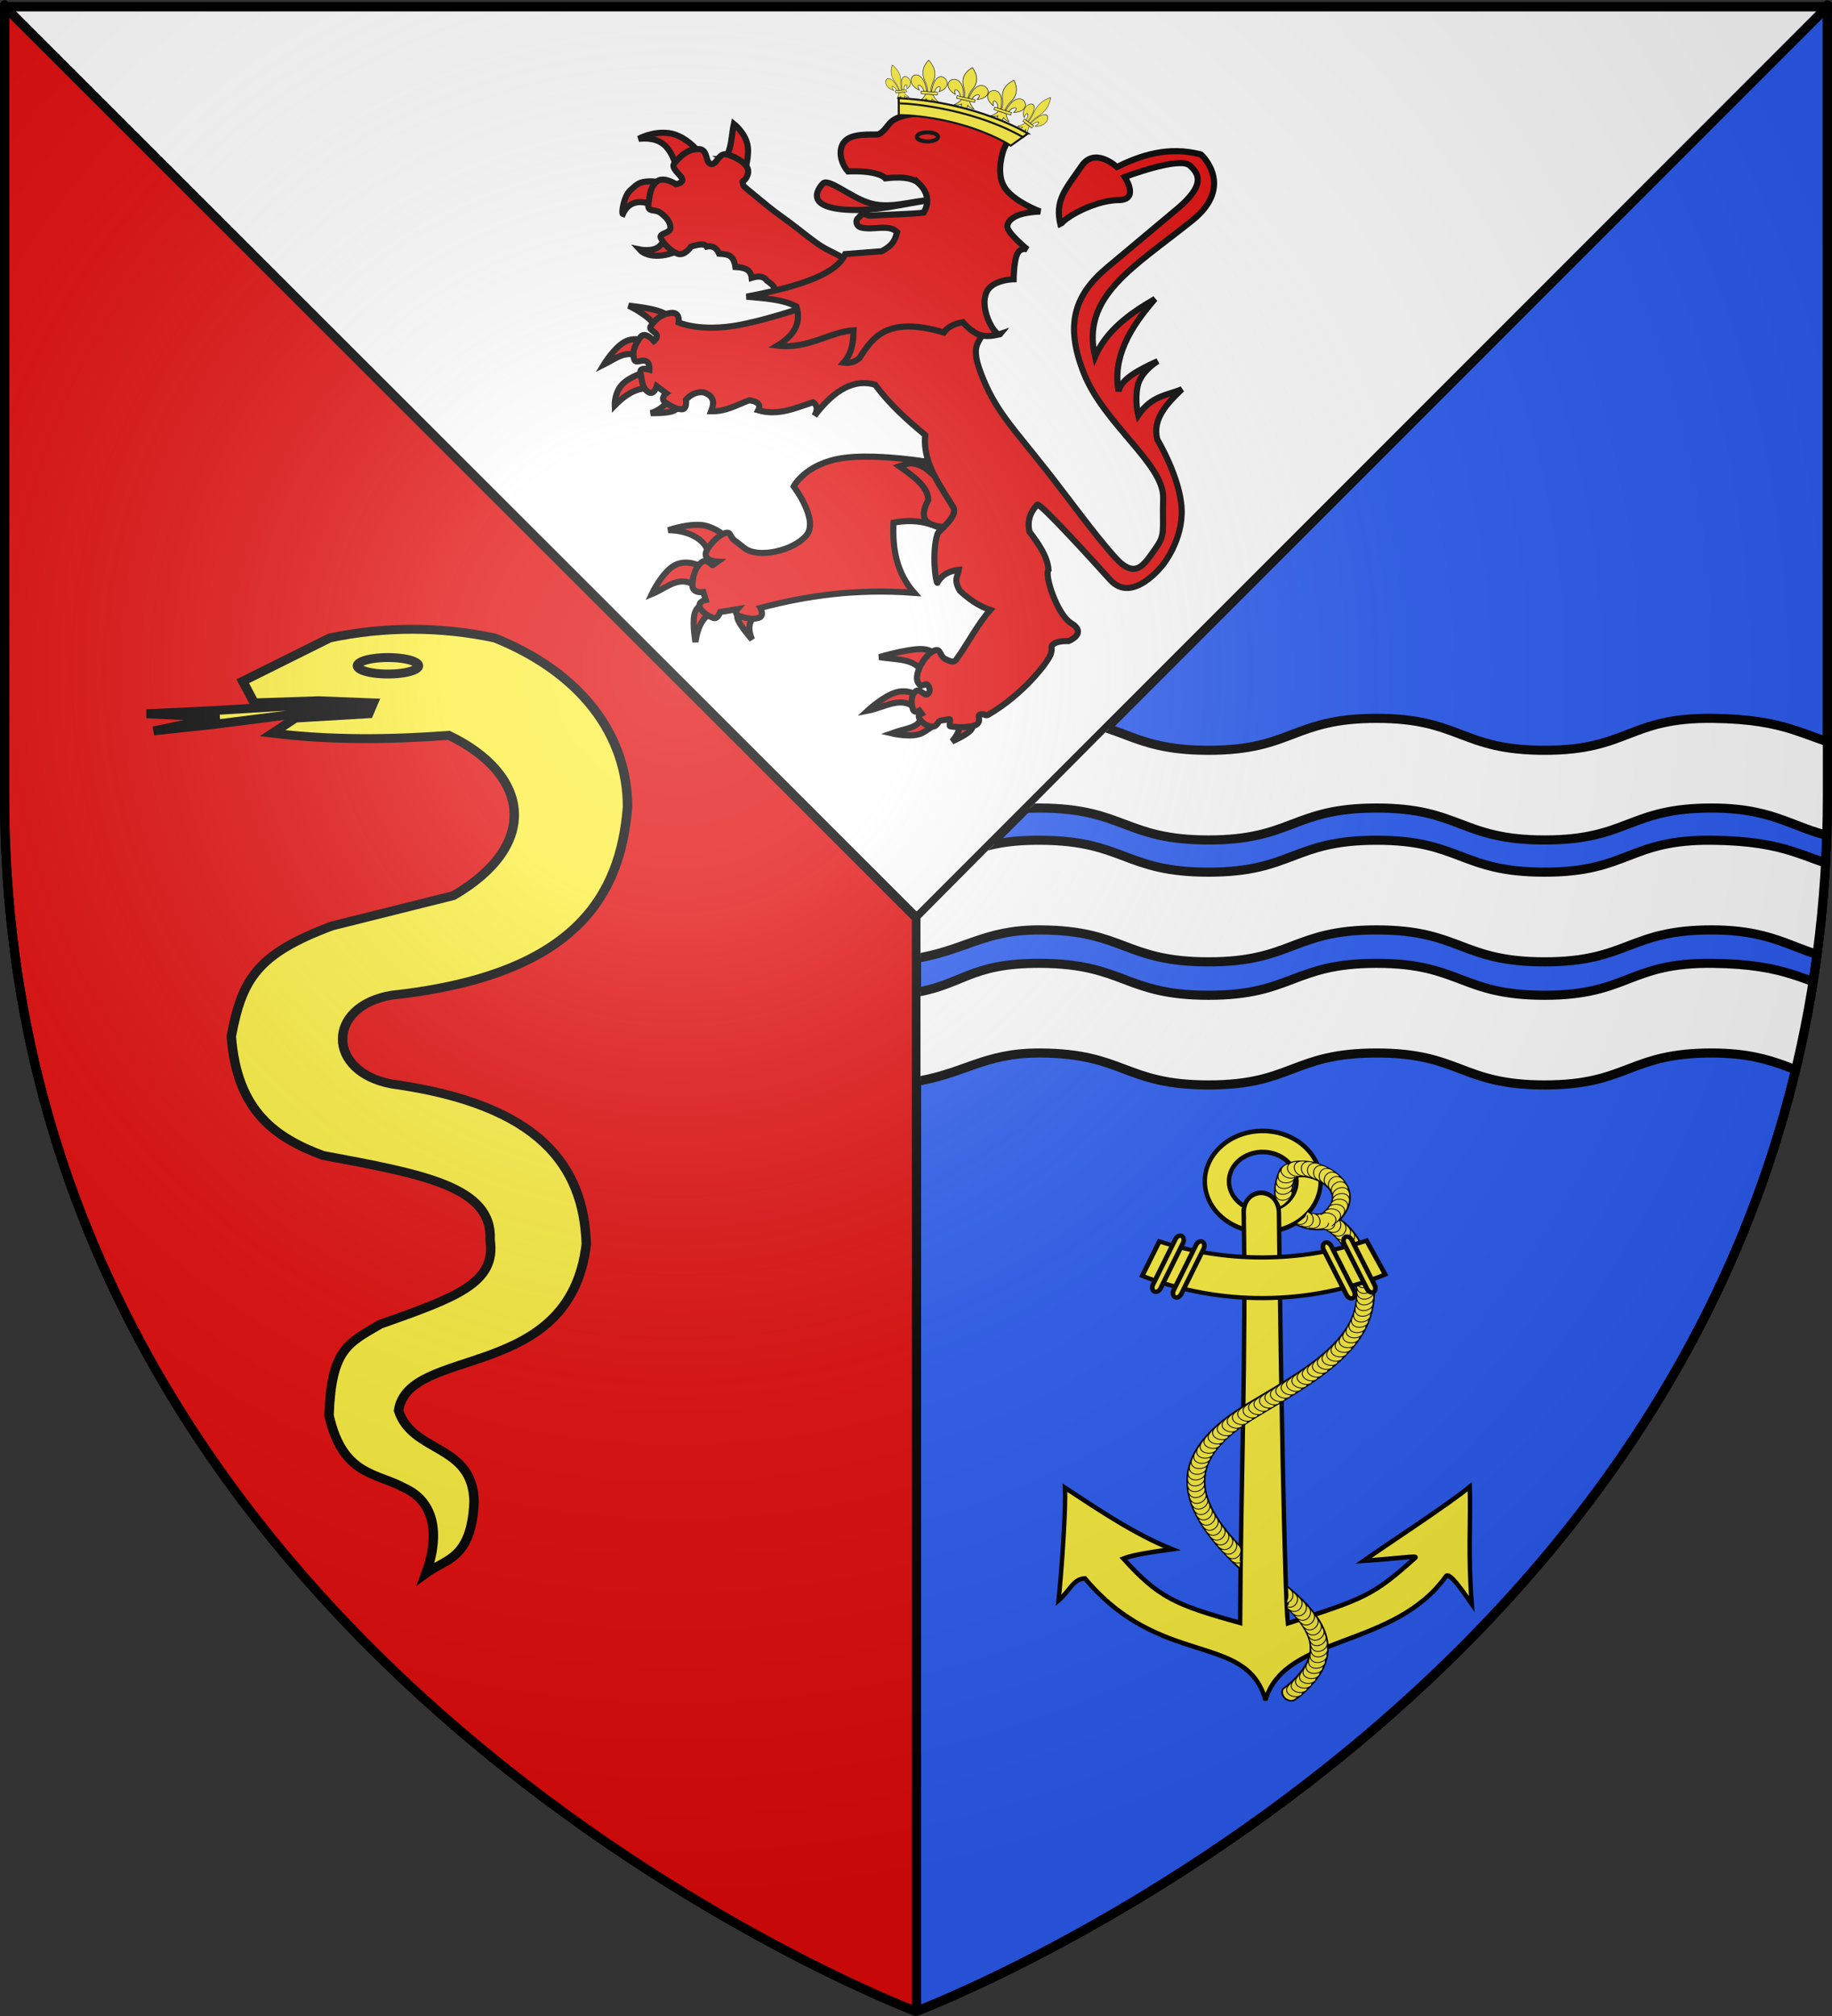 <?xml version="1.0" encoding="UTF-8" standalone="no"?>
<svg
   xmlns:dc="http://purl.org/dc/elements/1.1/"
   xmlns:cc="http://creativecommons.org/ns#"
   xmlns:rdf="http://www.w3.org/1999/02/22-rdf-syntax-ns#"
   xmlns:svg="http://www.w3.org/2000/svg"
   xmlns="http://www.w3.org/2000/svg"
   xmlns:xlink="http://www.w3.org/1999/xlink"
   xmlns:sodipodi="http://sodipodi.sourceforge.net/DTD/sodipodi-0.dtd"
   xmlns:inkscape="http://www.inkscape.org/namespaces/inkscape"
   height="660"
   width="600"
   version="1.0"
   id="svg2"
   sodipodi:version="0.32"
   inkscape:version="0.48.1 r9760"
   sodipodi:docname="Blason Saint-Hilaire-de-Lusignan.svg"
   inkscape:export-filename="/Users/olivier/Desktop/Blason Rouge/Blason_Vide_3D.png"
   inkscape:export-xdpi="144"
   inkscape:export-ydpi="144"
   inkscape:output_extension="org.inkscape.output.svg.inkscape"
   style="display:inline">
  <rect width="100%" height="100%" fill="#333333" stroke="none"/>
  <sodipodi:namedview
     inkscape:window-height="677"
     inkscape:window-width="1047"
     inkscape:pageshadow="2"
     inkscape:pageopacity="0.0"
     guidetolerance="10.0"
     gridtolerance="10.0"
     objecttolerance="10.0"
     borderopacity="1.0"
     bordercolor="#666666"
     pagecolor="#ffffff"
     id="base"
     showgrid="false"
     height="660px"
     inkscape:zoom="0.6961678"
     inkscape:cx="300.00001"
     inkscape:cy="329.66162"
     inkscape:window-x="42"
     inkscape:window-y="0"
     inkscape:current-layer="layer3"
     showguides="false"
     inkscape:guide-bbox="true"
     inkscape:window-maximized="0">
    <sodipodi:guide
       orientation="-0.707,0.707"
       position="600.694,659.995"
       id="guide2611" />
    <sodipodi:guide
       orientation="0.707,0.707"
       position="-0.893,660.516"
       id="guide2613" />
  </sodipodi:namedview>
  <desc
     id="desc4">Flag of Canton of Valais (Wallis)</desc>
  <defs
     id="defs6">
    <radialGradient
       inkscape:collect="always"
       xlink:href="#linearGradient2893"
       id="radialGradient3163"
       gradientUnits="userSpaceOnUse"
       gradientTransform="matrix(1.353, 0, 0, 1.349, -77.629, -85.747)"
       cx="221.445"
       cy="226.331"
       fx="221.445"
       fy="226.331"
       r="300" />
    <linearGradient
       id="linearGradient2893">
      <stop
         style="stop-color: white; stop-opacity: 0.314;"
         offset="0"
         id="stop2895" />
      <stop
         id="stop2897"
         offset="0.19"
         style="stop-color: white; stop-opacity: 0.251;" />
      <stop
         style="stop-color: rgb(107, 107, 107); stop-opacity: 0.125;"
         offset="0.6"
         id="stop2901" />
      <stop
         style="stop-color: black; stop-opacity: 0.125;"
         offset="1"
         id="stop2899" />
    </linearGradient>
    <clipPath
       clipPathUnits="userSpaceOnUse"
       id="clipPath35075">
      <path
         inkscape:connector-curvature="0"
         id="path35077"
         d="M 587.319,-455.779 7.918,132.936 l 0,706.249 C 11.282,837.894 587.319,616.006 587.319,54.375 c 2e-5,-563.275 0,-510.154 0,-510.154 z"
         style="fill:none;stroke:#000000;stroke-width:5.873;stroke-linecap:butt;stroke-linejoin:bevel;stroke-miterlimit:4;stroke-opacity:1;stroke-dasharray:none" />
    </clipPath>
    <clipPath
       clipPathUnits="userSpaceOnUse"
       id="clipPath35079">
      <path
         inkscape:connector-curvature="0"
         id="path35081"
         d="M 587.319,-376.256 7.918,212.459 l 0,706.249 C 11.282,917.417 587.319,695.529 587.319,133.898 c 2e-5,-563.275 0,-510.154 0,-510.154 z"
         style="fill:none;stroke:#000000;stroke-width:5.873;stroke-linecap:butt;stroke-linejoin:bevel;stroke-miterlimit:4;stroke-opacity:1;stroke-dasharray:none" />
    </clipPath>
    <clipPath
       clipPathUnits="userSpaceOnUse"
       id="clipPath35083">
      <path
         inkscape:connector-curvature="0"
         id="path35085"
         d="M 587.319,-297.523 7.918,291.193 l 0,706.249 C 11.282,996.15 587.319,774.263 587.319,212.632 c 2e-5,-563.275 0,-510.154 0,-510.154 z"
         style="fill:none;stroke:#000000;stroke-width:5.873;stroke-linecap:butt;stroke-linejoin:bevel;stroke-miterlimit:4;stroke-opacity:1;stroke-dasharray:none" />
    </clipPath>
  </defs>
  <g
     inkscape:groupmode="layer"
     id="layer3"
     inkscape:label="Fond écu"
     style="display:inline">
    <path
       style="fill:#2b5df2;fill-opacity:1;fill-rule:evenodd;stroke:#000000;stroke-width:3;stroke-linecap:butt;stroke-linejoin:bevel;stroke-miterlimit:4;stroke-opacity:1;stroke-dasharray:none"
       d="m 598.5,2.188 -298.344,298.344 0,357.906 C 301.889,657.783 598.5,545.337 598.5,260.719 c 10e-6,-285.452 0,-258.531 0,-258.531 z"
       id="path2855"
       inkscape:connector-curvature="0" />
    <path
       sodipodi:nodetypes="cccc"
       d="M 598.5,2.176 1.5,2.176 300.161,300.538 598.5,2.176 z"
       style="fill:#ffffff;fill-opacity:1;fill-rule:evenodd;stroke:#000000;stroke-width:3;stroke-linecap:butt;stroke-linejoin:bevel;stroke-miterlimit:4;stroke-opacity:1;stroke-dasharray:none"
       id="path2619"
       inkscape:connector-curvature="0" />
    <path
       style="fill:#e20909;fill-opacity:1;fill-rule:evenodd;stroke:#000000;stroke-width:3;stroke-linecap:butt;stroke-linejoin:bevel;stroke-miterlimit:4;stroke-opacity:1;stroke-dasharray:none"
       d="m 1.5,2.188 0,258.531 C 1.5,546.17 300,658.5 300,658.5 c 0,0 0.151,-0.061 0.156,-0.062 l 0,-357.906 L 1.5,2.188 z"
       id="path2626"
       inkscape:connector-curvature="0" />
    <g
       id="g23160"
       transform="translate(-447.797,309.094)">
      <g
         style="display:inline"
         inkscape:label="Fond écu"
         id="layer3-7" />
      <g
         style="display:inline"
         inkscape:label="Meubles"
         id="layer4-09">
        <g
           style="stroke:#000000;display:inline"
           transform="translate(211.383,-214.352)"
           inkscape:label="Calque 1"
           id="g2784">
          <g
             style="stroke:#000000"
             id="g6359" />
        </g>
      </g>
      <g
         style="display:inline"
         inkscape:label="Reflet final"
         id="layer2-7" />
      <g
         inkscape:label="Contour final"
         id="layer1-3" />
    </g>
    <g
       id="layer1-7"
       transform="matrix(1.382,0,0,1.306,43.565,200.202)"
       style="fill:#fcef3c;stroke:#000000;stroke-opacity:1;stroke-width:2.233;stroke-miterlimit:4;stroke-dasharray:none">
      <g
         id="g15368"
         transform="translate(-131.229,-176.874)"
         style="fill:#fcef3c;stroke:#000000;stroke-opacity:1;stroke-width:2.233;stroke-miterlimit:4;stroke-dasharray:none">
        <path
           id="path9140"
           style="fill:#fcef3c;fill-opacity:1;fill-rule:evenodd;stroke:#000000;stroke-width:2.233;stroke-linecap:butt;stroke-linejoin:miter;stroke-miterlimit:4;stroke-opacity:1;stroke-dasharray:none"
           d="m 181.969,199.688 -32.901,2.094 -14.627,0.71 17.238,0.905 -15.571,3.398 14.525,-1.653 19.629,-2.65 24.423,-1.628 -2.171,-5.427 -10.545,4.251 z"
           inkscape:connector-curvature="0" />
        <path
           id="path9138"
           style="fill:#fcef3c;fill-opacity:1;fill-rule:evenodd;stroke:#000000;stroke-width:2.233;stroke-linecap:butt;stroke-linejoin:miter;stroke-miterlimit:4;stroke-opacity:1;stroke-dasharray:none"
           d="m 200.655,417.961 c 4.681,-3.62 10.775,-3.47 11.398,-17.91 -0.257,-14.642 -14.578,-12.037 -17.902,-22.887 2.364,-16.46 40.604,-6.869 44.496,-41.699 -0.608,-19.542 -10.946,-35.029 -46.133,-40.163 -15.408,-3.031 -15.588,-19.466 0,-22.252 43.739,-4.98 54.284,-25.117 55.902,-47.219 -0.003,-18.068 -11.077,-33.66 -31.479,-42.334 -13.026,-2.895 -26.052,-2.895 -39.077,0 l -20.624,10.855 2.714,5.427 15.197,-0.543 13.026,0.543 -1.085,2.714 -17.368,1.085 -5.427,3.799 c 13.93,1.806 27.861,1.622 41.791,0.543 19.23,9.771 21.656,27.497 1.085,40.163 l -28.765,7.598 c -17.839,7.042 -21.362,13.443 -23.881,27.68 1.32,18.667 10.335,25.366 21.71,29.851 23.775,4.701 40.254,7.82 39.62,21.167 1.524,10.884 -8.091,14.434 -26.052,21.167 -7.72,4.804 -11.54,6.248 -12.124,22.795 3.176,15.18 11.311,14.435 17.643,18.103 8.901,4.152 7.821,14.519 5.335,21.517 z"
           inkscape:connector-curvature="0" />
        <path
           id="path10916"
           style="fill:#fcef3c;stroke:#000000;stroke-width:4.777;stroke-linejoin:miter;stroke-miterlimit:4;stroke-opacity:1;stroke-dasharray:none"
           transform="matrix(0.467,0,0,0.467,365.074,147.564)"
           d="m -355.897,91.891 a 15.474,4.421 0 1 1 -30.948,0 15.474,4.421 0 1 1 30.948,0 z"
           inkscape:connector-curvature="0" />
      </g>
    </g>
    <g
       id="g30146"
       transform="translate(-546.809,79.207)"
       style="fill:#e20909">
      <g
         style="display:inline;fill:#e20909"
         inkscape:label="Fond écu"
         id="layer3-8">
        <path
           d="m 770.534,1.885 c -4.623,3.118 -11.541,3.656 -14.278,0.581 0,0 4.648,0.973 6.749,-1.277 2.852,-3.055 2.956,-4.498 3.375,-3.832 l 4.154,4.529 z"
           style="fill:#e20909;fill-opacity:1;fill-rule:evenodd;stroke:#000000;stroke-width:2;stroke-linecap:butt;stroke-linejoin:miter;stroke-miterlimit:4;stroke-opacity:1;stroke-dasharray:none;display:inline"
           id="path1994"
           inkscape:connector-curvature="0" />
        <path
           d="m 761.708,-11.237 c -4.048,-2.829 -8.929,-2.505 -10.903,2.09 -0.523,-0.175 0.221,-5.756 2.466,-7.781 2.309,-2.082 2.92,-2.816 6.36,-2.903 3.44,-0.087 7.788,1.742 7.788,1.742 l -5.711,6.852 z"
           style="fill:#e20909;fill-opacity:1;fill-rule:evenodd;stroke:#000000;stroke-width:2;stroke-linecap:butt;stroke-linejoin:miter;stroke-miterlimit:4;stroke-opacity:1;stroke-dasharray:none;display:inline"
           id="path1996"
           inkscape:connector-curvature="0" />
        <path
           d="m 768.717,-24.012 c -2.123,-5.196 -3.588,-10.636 -12.72,-9.755 0,0 4.558,-2.574 9.865,-1.858 6.557,0.884 11.38,8.009 11.033,8.129 l -8.177,3.484 z"
           style="fill:#e20909;fill-opacity:1;fill-rule:evenodd;stroke:#000000;stroke-width:2;stroke-linecap:butt;stroke-linejoin:miter;stroke-miterlimit:4;stroke-opacity:1;stroke-dasharray:none;display:inline"
           id="path1998"
           inkscape:connector-curvature="0" />
        <path
           d="m 783.774,-27.147 c 2.766,-2.364 2.471,-7.466 3.375,-11.497 0,0 3.537,2.758 4.413,6.619 0.876,3.861 -0.909,8.826 -0.909,8.826 l -6.879,-3.948 z"
           style="fill:#e20909;fill-opacity:1;fill-rule:evenodd;stroke:#000000;stroke-width:2;stroke-linecap:butt;stroke-linejoin:miter;stroke-miterlimit:4;stroke-opacity:1;stroke-dasharray:none;display:inline"
           id="path2000"
           inkscape:connector-curvature="0" />
        <path
           d="m 804.411,18.724 -4.543,-2.003 c 1.647,-1.57 -0.233,-2.824 -1.947,-4.094 -1.017,-1.508 -2.88,-1.523 -4.932,-0.871 -0.296,-2.881 -2.632,-3.415 -5.322,-3.542 -0.599,-4.394 -3.053,-4.142 -5.322,-4.355 -0.914,-2.244 -2.569,-2.668 -4.089,-2.323 -0.5,-0.811 -1.867,-1.041 -5.127,0 0,0 -2.077,3.194 -4.413,2.323 -2.336,-0.871 -4.608,-3.368 -5.451,-5.11 -0.844,-1.742 3.18,-1.394 3.115,-3.484 -0.065,-2.09 -1.622,-3.6 -3.375,-4.877 -1.752,-1.277 -4.283,0.116 -3.829,-2.903 0.454,-3.019 0.665,-5.777 2.92,-7.374 2.255,-1.597 6.1,0.987 6.1,0.987 0,0 2.515,-0.406 2.052,-1.727 -0.462,-1.321 -3.902,-3.556 -2.572,-5.124 2.661,-3.135 4.673,-4.616 7.918,-4.645 3.245,-0.029 2.044,4.5 4.089,4.877 2.044,0.377 2.417,-4.152 5.646,-3.019 3.229,1.132 7.437,3.396 6.36,6.503 -0.915,2.64 -1.998,1.723 -1.642,2.664 0.497,1.316 -0.886,0.153 4.368,4.478 2.232,1.837 5.312,4.451 8.835,6.926 3.524,2.475 7.567,5.866 11.046,8.358 3.479,2.492 6.783,3.505 9.088,5.173 2.305,1.667 3.74,2.712 3.74,2.712 L 804.411,18.724 z"
           style="fill:#e20909;fill-opacity:1;fill-rule:evenodd;stroke:#000000;stroke-width:2;stroke-linecap:butt;stroke-linejoin:miter;stroke-miterlimit:4;stroke-opacity:1;stroke-dasharray:none;display:inline"
           id="path2002"
           inkscape:connector-curvature="0" />
        <path
           d="m 778.975,103.972 c 0.503,-6.125 -6.506,-9.639 -13.308,-9.608 0,0 8.123,-2.812 12.757,-1.314 4.635,1.499 6.333,3.859 6.333,3.859 l -5.782,7.062 z"
           style="fill:#e20909;fill-opacity:1;fill-rule:evenodd;stroke:#000000;stroke-width:2;stroke-linecap:butt;stroke-linejoin:miter;stroke-miterlimit:4;stroke-opacity:1;stroke-dasharray:none;display:inline"
           id="path2004"
           inkscape:connector-curvature="0" />
        <path
           d="m 775.487,113.169 c -6.036,-4.722 -10.016,0.044 -15.236,2.135 0,0 3.396,-7.206 7.526,-9.443 4.13,-2.238 8.994,0.493 8.994,0.493 l -1.285,6.816 z"
           style="fill:#e20909;fill-opacity:1;fill-rule:evenodd;stroke:#000000;stroke-width:2;stroke-linecap:butt;stroke-linejoin:miter;stroke-miterlimit:4;stroke-opacity:1;stroke-dasharray:none;display:inline"
           id="path2006"
           inkscape:connector-curvature="0" />
        <path
           d="m 780.076,121.462 c -2.439,1.016 -4.527,3.287 -5.507,9.525 0,0 -1.01,-5.789 -0.367,-8.868 0.642,-3.079 2.937,-3.449 2.937,-3.449 l 2.937,2.792 z"
           style="fill:#e20909;fill-opacity:1;fill-rule:evenodd;stroke:#000000;stroke-width:2;stroke-linecap:butt;stroke-linejoin:miter;stroke-miterlimit:4;stroke-opacity:1;stroke-dasharray:none;display:inline"
           id="path2008"
           inkscape:connector-curvature="0" />
        <path
           d="m 794.027,122.448 c -2.077,1.894 -2.267,4.511 -0.918,7.719 0,0 -3.671,-4.229 -4.589,-6.405 -0.918,-2.176 0.918,-2.299 0.918,-2.299 l 4.589,0.985 z"
           style="fill:#e20909;fill-opacity:1;fill-rule:evenodd;stroke:#000000;stroke-width:2;stroke-linecap:butt;stroke-linejoin:miter;stroke-miterlimit:4;stroke-opacity:1;stroke-dasharray:none;display:inline"
           id="path2010"
           inkscape:connector-curvature="0" />
        <path
           d="m 830.442,70.276 c -2.701,4.11e-4 -5.304,0.141 -7.604,0.479 -12.266,1.8 -16.089,9.286 -16.089,9.286 0,0 8.367,10.973 4.149,16.024 -4.218,5.052 -15.777,7.643 -20.252,4.177 l -3.368,-2.613 c -1.646,-1.275 -0.975,-3.244 -3.57,-2.082 -2.596,1.161 -4.995,4.432 -5.522,5.626 -1.466,3.321 3.643,3.492 3.643,3.492 l -1.561,1.151 c -0.148,0.297 -1.793,-2.114 -3.368,-1.151 -2.501,1.53 -3.375,5.457 -3.31,7.954 0.065,2.497 3.57,2.031 3.57,2.031 l 0.781,2.548 c 0,0 -2.283,0.411 -2.024,2.095 0.26,1.684 3.2,3.422 4.611,3.828 1.412,0.406 2.139,-1.966 2.139,-1.966 l 5.652,-0.931 c 0,0 -1.433,1.618 0.838,2.315 2.271,0.697 4.04,1.111 6.1,0.53 2.061,-0.581 0.593,-3.259 0.593,-3.259 15.014,-3.959 31.213,-6.365 50.363,-4.928 -5.75,-6.534 -7.21,-14.456 -6.751,-22.995 7.506,-1.312 11.857,0.194 15.829,2.043 1.915,-1.898 4.939,-4.937 3.715,-7.036 -2.372,-4.066 -6.16,-9.137 -8.081,-14.86 -5.027,-0.753 -13.132,-1.76 -20.483,-1.759 z"
           style="fill:#e20909;fill-opacity:1;fill-rule:evenodd;stroke:#000000;stroke-width:2;stroke-linecap:butt;stroke-linejoin:miter;stroke-miterlimit:4;stroke-opacity:1;stroke-dasharray:none;display:inline"
           id="path2012"
           inkscape:connector-curvature="0" />
        <path
           d="m 761.628,28.097 c -1.133,-2.661 -4.606,-5 -8.903,-7.226 0,0 5.943,0.575 9.453,1.642 3.511,1.068 4.589,2.628 4.589,2.628 l -5.14,2.956 z"
           style="fill:#e20909;fill-opacity:1;fill-rule:evenodd;stroke:#000000;stroke-width:2;stroke-linecap:butt;stroke-linejoin:miter;stroke-miterlimit:4;stroke-opacity:1;stroke-dasharray:none;display:inline"
           id="path2014"
           inkscape:connector-curvature="0" />
        <path
           d="m 756.672,37.869 c -4.726,-2.928 -8.283,0.423 -12.115,2.299 0,0 3.309,-5.441 6.705,-7.37 3.396,-1.93 6.879,-0.348 6.879,-0.348 l -1.468,5.42 z"
           style="fill:#e20909;fill-opacity:1;fill-rule:evenodd;stroke:#000000;stroke-width:2;stroke-linecap:butt;stroke-linejoin:miter;stroke-miterlimit:4;stroke-opacity:1;stroke-dasharray:none;display:inline"
           id="path2016"
           inkscape:connector-curvature="0" />
        <path
           d="m 759.885,47.805 c -3.332,0.029 -6.878,0.75 -11.748,5.748 0,0 -0.161,-4.003 2.295,-6.733 2.455,-2.73 7.526,-4.188 7.526,-4.188 l 1.927,5.173 z"
           style="fill:#e20909;fill-opacity:1;fill-rule:evenodd;stroke:#000000;stroke-width:2;stroke-linecap:butt;stroke-linejoin:miter;stroke-miterlimit:4;stroke-opacity:1;stroke-dasharray:none;display:inline"
           id="path2018"
           inkscape:connector-curvature="0" />
        <path
           d="m 765.207,51.756 c -0.26,1.615 -2.271,3.288 -5.259,4.293 0,0 5.306,0.175 7.463,-0.772 2.157,-0.947 1.652,-2.463 1.652,-2.463 l -3.856,-1.058 z"
           style="fill:#e20909;fill-opacity:1;fill-rule:evenodd;stroke:#000000;stroke-width:2;stroke-linecap:butt;stroke-linejoin:miter;stroke-miterlimit:4;stroke-opacity:1;stroke-dasharray:none;display:inline"
           id="path2020"
           inkscape:connector-curvature="0" />
        <path
           d="m 859.558,157.101 c 1.619,0.929 2.313,2.438 -0.918,6.405 0,0 4.543,-1.93 6.058,-3.613 1.514,-1.683 0,-3.12 0,-3.12 l -5.14,0.328 z"
           style="fill:#e20909;fill-opacity:1;fill-rule:evenodd;stroke:#000000;stroke-width:2;stroke-linecap:butt;stroke-linejoin:miter;stroke-miterlimit:4;stroke-opacity:1;stroke-dasharray:none;display:inline"
           id="path2022"
           inkscape:connector-curvature="0" />
        <path
           d="m 848.544,154.966 c -0.204,4.261 -4.695,4.058 -9.729,5.912 0,0 6.838,1.642 10.096,-0.164 3.258,-1.807 4.773,-3.449 4.773,-3.449 l -5.14,-2.299 z"
           style="fill:#e20909;fill-opacity:1;fill-rule:evenodd;stroke:#000000;stroke-width:2;stroke-linecap:butt;stroke-linejoin:miter;stroke-miterlimit:4;stroke-opacity:1;stroke-dasharray:none;display:inline"
           id="path2024"
           inkscape:connector-curvature="0" />
        <path
           d="m 846.709,152.831 c -4.502,-4.541 -10.398,-0.349 -15.786,0.657 0,0 5.277,-4.927 9.545,-6.077 4.268,-1.15 7.526,1.478 7.526,1.478 l -1.285,3.942 z"
           style="fill:#e20909;fill-opacity:1;fill-rule:evenodd;stroke:#000000;stroke-width:2;stroke-linecap:butt;stroke-linejoin:miter;stroke-miterlimit:4;stroke-opacity:1;stroke-dasharray:none;display:inline"
           id="path2026"
           inkscape:connector-curvature="0" />
        <path
           d="m 849.829,143.141 c -1.818,-7.18 -9.102,-6.208 -15.052,-7.226 0,0 8.811,-2.587 13.4,-2.628 4.589,-0.041 4.956,2.463 4.956,2.463 l -3.304,7.39 z"
           style="fill:#e20909;fill-opacity:1;fill-rule:evenodd;stroke:#000000;stroke-width:2;stroke-linecap:butt;stroke-linejoin:miter;stroke-miterlimit:4;stroke-opacity:1;stroke-dasharray:none;display:inline"
           id="path2028"
           inkscape:connector-curvature="0" />
        <path
           d="m 820.827,17.668 c 0,0 -19.182,7.144 -31.94,9.525 -12.757,2.381 -19.825,-0.821 -19.825,-0.821 0,0 0.642,-3.531 -2.57,-3.12 -3.212,0.411 -5.415,2.381 -6.608,4.434 -0.597,1.026 1.423,1.642 1.939,2.658 0.516,1.016 -0.838,2.104 -0.838,2.104 0,0 -2.937,-3.367 -4.405,-1.314 -1.468,2.053 -3.029,4.598 -2.019,7.39 0.505,1.396 2.386,-0.123 3.774,0.472 1.388,0.595 1.182,2.812 1.182,2.812 0,0 -3.488,-1.109 -2.937,1.15 0.551,2.258 0.367,4.598 2.386,6.077 2.019,1.478 2.937,-1.807 2.937,-1.807 l 3.121,2.299 c 0,0 -2.111,1.642 -0.367,2.956 1.744,1.314 3.763,2.299 5.507,2.299 1.744,0 1.285,-3.12 1.285,-3.12 1.471,-1.584 3.244,-2.626 5.69,-2.463 3.839,1.28 3.569,3.662 2.57,6.241 4.898,0.115 8.485,-2.116 12.482,-3.613 3.018,0.411 3.834,1.56 2.937,3.285 6.688,1.911 12.23,-0.795 17.989,-2.628 1.233,0.898 1.667,2.226 0.459,4.434 6.608,-8.759 13.216,-12.153 19.825,-10.182 5.254,7.001 10.454,11.438 16.429,16.505 -1.022,9.343 5.651,17.603 9.178,23.649 1.703,2.919 -4.843,7.695 -5.14,8.622 -2.007,6.274 -0.555,16.241 -0.063,16.095 1.561,-2.829 4.099,-3.908 7.038,-4.27 -0.279,2.03 -1.877,3.175 0.367,6.898 3,2.759 6.222,5.025 9.912,6.241 -4.324,4.927 -7.154,10.748 -11.014,16.095 -1.01,1.399 -2.019,0.739 -3.671,0 -1.652,-0.739 -1.573,-3.137 -2.937,-2.956 -3.305,0.438 -7.664,7.85 -6.022,10.647 1.214,2.068 2.399,-0.162 3.17,0.79 0.771,0.951 0.946,2.262 -0.085,3.016 -1.031,0.754 -2.57,-2.291 -4.038,-0.813 -1.468,1.478 -1.256,3.883 -0.797,5.564 0.459,1.681 2.179,0.639 2.179,0.639 l 0.734,1.016 c -0.683,0.392 -1.127,0.22 -0.84,1.254 0.435,1.569 4.239,4.22 5.824,2.252 0.61,-0.758 0.797,-1.196 0.821,-1.193 l 3.213,-0.55 c 0.752,-0.129 -0.158,2.195 0.332,2.307 2.202,0.501 7.37,0.438 8.746,-0.621 1.881,-1.448 -0.868,-3.58 2.251,-3.266 0,0 0.808,0.518 1.451,0.146 11.653,-6.748 19.702,-17.41 20.508,-19.874 0.818,-2.503 -0.459,-2.299 1.01,-3.367 1.468,-1.068 4.864,-0.903 4.864,-0.903 0,0 6.286,-2.521 0.734,-5.912 -4.48,-2.737 -8.827,-15.785 -7.342,-17.409 -0.347,-4.442 -3.26,-8.468 -6.241,-12.482 -0.863,-3.982 0.516,-6.626 2.57,-8.869 1.174,-0.378 18.101,18.253 23.863,24.635 7.328,8.116 17.255,-4.927 17.255,-4.927 0,0 6.608,-8.047 6.149,-18.312 -0.459,-10.264 -7.985,-22.746 -7.985,-22.746 -1.643,-6.583 2.99,-11.561 8.077,-16.423 -4.856,2.03 -9.913,2.073 -14.318,8.54 0,0 -1.193,-4.598 -0.184,-9.525 1.01,-4.927 6.608,-8.212 6.608,-8.212 -6.574,2.943 -12.093,6.043 -12.849,9.854 -2.047,-11.099 3.77,-20.859 11.931,-30.219 -8.499,4.898 -15.997,10.513 -19.641,18.887 -4.648,-19.833 12.684,-29.227 31.756,-44.507 14.314,-11.468 2.937,-21.679 2.937,-21.679 -10.936,-2.854 -20.002,0.434 -27.534,4.106 0,0 -7.215,-6.733 -11.564,-0.328 -5.045,7.428 -9.079,11.194 -6.792,19.708 -1.18,-1.407 10.173,-8.475 18.907,-8.54 7.031,-0.052 2.019,-7.555 2.019,-7.555 0,0 17.805,-6.816 21.293,-3.777 3.488,3.038 4.729,6.797 -4.222,14.288 L 909.487,8.307 c -10.978,9.188 -13.919,18.952 -7.71,34.653 6.616,16.728 26.283,29.789 25.974,40.894 -0.309,11.104 0.901,11.783 -2.662,16.752 -3.562,4.969 -6.346,10.1 -13.033,2.71 C 905.37,95.924 896.514,83.601 889.387,74.574 877.836,59.945 872.752,55.051 868.185,43.288 c -4.566,-11.763 1.101,-9.69 0.918,-16.587 -0.184,-6.898 -1.652,-11.004 -1.652,-11.004 l -46.624,1.971 z"
           style="fill:#e20909;fill-opacity:1;fill-rule:evenodd;stroke:#000000;stroke-width:2;stroke-linecap:butt;stroke-linejoin:miter;stroke-miterlimit:4;stroke-opacity:1;stroke-dasharray:none;display:inline"
           id="path2030"
           inkscape:connector-curvature="0" />
        <path
           d="m 852.177,-13.792 c -9.209,1.175 -18.008,3.881 -28.036,3.252 -13.607,-0.854 -9.646,-6.676 -7.788,-8.594 1.771,-1.827 8.756,4.282 14.797,6.271 7.009,2.308 14.019,-0.617 21.027,-0.929 z"
           style="fill:#e20909;fill-opacity:1;fill-rule:evenodd;stroke:#000000;stroke-width:2;stroke-linecap:butt;stroke-linejoin:miter;stroke-miterlimit:4;stroke-opacity:1;stroke-dasharray:none;display:inline"
           id="path2032"
           inkscape:connector-curvature="0" />
        <path
           sodipodi:nodetypes="cccssscssscsccscscscscccccccccccsssscc"
           d="m 847.764,-19.134 c -2.212,-2.103 -6.557,-2.21 -10.968,-1.684 -0.739,-0.902 -3.973,-2.591 -12.266,-2.265 -2.989,-3.391 -3.491,-8.744 0.13,-10.8 3.312,-1.881 9.333,-1.011 9.994,-1.394 3.875,-2.242 2.142,-5.226 10.643,-6.503 8.502,-1.277 23.363,1.394 23.363,1.394 0,0 0.799,1.732 3.849,1.499 3.05,-0.232 1.57,1.588 3.063,3.214 1.493,1.626 2.611,-0.196 1.281,2.562 -1.33,2.758 -1.313,2.829 -1.313,2.829 0,0 -2.661,7.055 0,11.961 2.661,4.906 11.941,8.361 11.941,8.361 -4.199,0.198 -7.437,0.887 -9.216,2.323 -0.995,0.697 -1.856,2.039 -1.428,3.135 1.011,2.591 6.49,6.968 6.49,6.968 0,0 -2.239,-0.929 -3.375,1.51 -1.136,2.439 -1.168,8.245 -1.168,8.245 0,0 -7.204,0.083 -8.956,4.413 -2.426,5.996 3.443,15.043 4.673,13.471 0,0 -3.829,1.306 -6.749,0.348 -2.92,-0.958 -5.581,-4.181 -5.581,-4.181 -2.804,0.455 -5.149,1.68 -6.23,3.368 -18.364,-5.398 -23.164,1.34 -27.647,8.361 -1.392,1.261 -3.108,1.797 -5.192,1.51 2.776,-3.144 3.204,-6.812 3.245,-10.568 -7.716,0.436 -14.869,6.264 -24.921,4.994 5.203,-3.139 7.936,-7.162 6.23,-12.774 -4.276,-2.346 -10.41,-2.697 -16.354,-3.252 18.217,-3.469 29.624,-7.603 32.319,-13.936 l 11.941,-0.929 c 4.301,-2.303 4.419,-4.266 5.062,-6.271 -2.919,-2.77 -7.723,-0.462 -11.812,-1.51 -1.724,-0.442 -1.84,-2.438 -1.021,-2.984 0.409,-0.273 0.86,-1.267 1.562,-1.399 0.703,-0.133 1.657,0.596 2.557,0.516 3.35,-0.299 13.986,-0.479 17.41,-1.01 2.095,-3.433 1.215,-6.886 -1.558,-9.523 z"
           style="fill:#e20909;fill-opacity:1;fill-rule:evenodd;stroke:#000000;stroke-width:2;stroke-linecap:butt;stroke-linejoin:miter;stroke-miterlimit:4;stroke-opacity:1;stroke-dasharray:none;display:inline"
           id="path2034"
           inkscape:connector-curvature="0" />
        <path
           d="m 845.346,72.488 c -1.543,-0.024 -2.653,0.619 -3.932,0.996 4.678,3.319 9.337,6.642 9.41,11.006 -3.656,6.833 0.09,8.283 5.03,8.872 1.883,-1.9 4.26,-4.566 3.151,-6.467 -1.706,-2.924 -4.135,-6.373 -6.086,-10.204 -0.831,-0.784 -1.777,-1.606 -2.891,-2.496 -2.02,-1.265 -3.484,-1.688 -4.684,-1.707 z"
           style="fill:#e20909;fill-opacity:1;fill-rule:evenodd;stroke:#000000;stroke-width:2;stroke-linecap:butt;stroke-linejoin:miter;stroke-miterlimit:4;stroke-opacity:1;stroke-dasharray:none"
           id="path3914"
           inkscape:connector-curvature="0" />
        <g
           style="fill:#fcef3c"
           id="g3878">
          <path
             id="path2036"
             style="fill:#e20909;fill-opacity:1;fill-rule:evenodd;stroke:#000000;stroke-width:1.311;stroke-linecap:butt;stroke-linejoin:miter;stroke-miterlimit:4;stroke-opacity:1;stroke-dasharray:none;display:inline"
             d="m 854.051,-34.393 c 0.002,0.817 -1.561,1.479 -3.488,1.479 -1.927,0 -3.489,-0.662 -3.488,-1.479 -0.002,-0.817 1.561,-1.479 3.488,-1.479 1.927,0 3.489,0.662 3.488,1.479 z"
             inkscape:connector-curvature="0" />
          <g
             transform="matrix(0.123,-0.015,0.048,0.148,834.498,-57.74)"
             id="g6401"
             style="fill:#fcef3c">
            <path
               d="m 29.739,62.946 c -2.69,6.351 -6.015,8.922 -9.244,12.043 3.618,0.017 7.225,-0.678 10.963,-3.814 0.064,9.675 1.458,12.982 4.819,16.233 3.323,-3.149 4.858,-6.547 4.847,-16.233 3.738,3.136 7.335,3.83 10.953,3.814 -3.228,-3.121 -6.544,-5.693 -9.234,-12.043 l -13.105,0 z"
               style="fill:#fcef3c;fill-opacity:1;fill-rule:evenodd;stroke:#000000;stroke-width:0.902;stroke-linecap:butt;stroke-linejoin:miter;stroke-miterlimit:4;stroke-opacity:1;stroke-dasharray:none"
               id="path1914"
               inkscape:connector-curvature="0" />
            <rect
               width="29.159"
               height="4.772"
               x="21.707"
               y="58.178"
               style="fill:#fcef3c;fill-opacity:1;fill-rule:nonzero;stroke:#000000;stroke-width:0.902;stroke-linecap:butt;stroke-linejoin:miter;stroke-miterlimit:4;stroke-opacity:1;stroke-dasharray:none;stroke-dashoffset:0;marker:none;visibility:visible;display:inline;overflow:visible"
               id="rect2782" />
            <path
               d="m 126.281,7.938 c -34.942,37.095 -48.392,79.826 -20.625,133.344 6.342,16.258 11.338,33.045 10.312,52.25 l 20.625,0 c -1.026,-19.205 3.971,-35.992 10.312,-52.25 27.767,-53.518 14.317,-96.249 -20.625,-133.344 z"
               transform="matrix(0.301,0,0,0.301,-1.678,0)"
               style="fill:#fcef3c;fill-opacity:1;fill-rule:evenodd;stroke:#000000;stroke-width:3;stroke-linecap:butt;stroke-linejoin:miter;stroke-miterlimit:4;stroke-opacity:1;stroke-dasharray:none"
               id="path1993"
               inkscape:connector-curvature="0" />
            <path
               d="m 52.25,100 c -35.235,0.845 -58.727,60.018 15.219,88.875 -24.44,-47.874 20.896,-30.132 26.875,4.656 l 17.531,0 C 102.196,122.87 74.823,99.458 52.25,100 z"
               transform="matrix(0.301,0,0,0.301,-1.678,0)"
               style="fill:#fcef3c;fill-opacity:1;fill-rule:evenodd;stroke:#000000;stroke-width:3;stroke-linecap:butt;stroke-linejoin:miter;stroke-miterlimit:4;stroke-opacity:1;stroke-dasharray:none"
               id="path1881"
               inkscape:connector-curvature="0" />
            <path
               d="m 198.969,100 c -22.301,0.418 -48.764,24.284 -58.25,93.531 l 17.5,0 C 164.198,158.743 209.565,141.001 185.125,188.875 260.019,159.648 234.946,99.326 198.969,100 z"
               transform="matrix(0.301,0,0,0.301,-1.678,0)"
               style="fill:#fcef3c;fill-opacity:1;fill-rule:evenodd;stroke:#000000;stroke-width:3;stroke-linecap:butt;stroke-linejoin:miter;stroke-miterlimit:4;stroke-opacity:1;stroke-dasharray:none"
               id="path2776"
               inkscape:connector-curvature="0" />
          </g>
          <g
             transform="matrix(0.202,0.046,-0.037,0.177,858.042,-59.183)"
             id="g2513"
             style="fill:#fcef3c">
            <path
               d="m 29.739,62.946 c -2.69,6.351 -6.015,8.922 -9.244,12.043 3.618,0.017 7.225,-0.678 10.963,-3.814 0.064,9.675 1.458,12.982 4.819,16.233 3.323,-3.149 4.858,-6.547 4.847,-16.233 3.738,3.136 7.335,3.83 10.953,3.814 -3.228,-3.121 -6.544,-5.693 -9.234,-12.043 l -13.105,0 z"
               style="fill:#fcef3c;fill-opacity:1;fill-rule:evenodd;stroke:#000000;stroke-width:0.902;stroke-linecap:butt;stroke-linejoin:miter;stroke-miterlimit:4;stroke-opacity:1;stroke-dasharray:none"
               id="path2515"
               inkscape:connector-curvature="0" />
            <rect
               width="29.159"
               height="4.772"
               x="21.707"
               y="58.178"
               style="fill:#fcef3c;fill-opacity:1;fill-rule:nonzero;stroke:#000000;stroke-width:0.902;stroke-linecap:butt;stroke-linejoin:miter;stroke-miterlimit:4;stroke-opacity:1;stroke-dasharray:none;stroke-dashoffset:0;marker:none;visibility:visible;display:inline;overflow:visible"
               id="rect2517" />
            <path
               d="m 126.281,7.938 c -34.942,37.095 -48.392,79.826 -20.625,133.344 6.342,16.258 11.338,33.045 10.312,52.25 l 20.625,0 c -1.026,-19.205 3.971,-35.992 10.312,-52.25 27.767,-53.518 14.317,-96.249 -20.625,-133.344 z"
               transform="matrix(0.301,0,0,0.301,-1.678,0)"
               style="fill:#fcef3c;fill-opacity:1;fill-rule:evenodd;stroke:#000000;stroke-width:3;stroke-linecap:butt;stroke-linejoin:miter;stroke-miterlimit:4;stroke-opacity:1;stroke-dasharray:none"
               id="path2519"
               inkscape:connector-curvature="0" />
            <path
               d="m 52.25,100 c -35.235,0.845 -58.727,60.018 15.219,88.875 -24.44,-47.874 20.896,-30.132 26.875,4.656 l 17.531,0 C 102.196,122.87 74.823,99.458 52.25,100 z"
               transform="matrix(0.301,0,0,0.301,-1.678,0)"
               style="fill:#fcef3c;fill-opacity:1;fill-rule:evenodd;stroke:#000000;stroke-width:3;stroke-linecap:butt;stroke-linejoin:miter;stroke-miterlimit:4;stroke-opacity:1;stroke-dasharray:none"
               id="path2521"
               inkscape:connector-curvature="0" />
            <path
               d="m 198.969,100 c -22.301,0.418 -48.764,24.284 -58.25,93.531 l 17.5,0 C 164.198,158.743 209.565,141.001 185.125,188.875 260.019,159.648 234.946,99.326 198.969,100 z"
               transform="matrix(0.301,0,0,0.301,-1.678,0)"
               style="fill:#fcef3c;fill-opacity:1;fill-rule:evenodd;stroke:#000000;stroke-width:3;stroke-linecap:butt;stroke-linejoin:miter;stroke-miterlimit:4;stroke-opacity:1;stroke-dasharray:none"
               id="path2523"
               inkscape:connector-curvature="0" />
          </g>
          <g
             transform="matrix(0.183,0.014,0.003,0.185,844.32,-60.474)"
             id="g2537"
             style="fill:#fcef3c">
            <path
               d="m 29.739,62.946 c -2.69,6.351 -6.015,8.922 -9.244,12.043 3.618,0.017 7.225,-0.678 10.963,-3.814 0.064,9.675 1.458,12.982 4.819,16.233 3.323,-3.149 4.858,-6.547 4.847,-16.233 3.738,3.136 7.335,3.83 10.953,3.814 -3.228,-3.121 -6.544,-5.693 -9.234,-12.043 l -13.105,0 z"
               style="fill:#fcef3c;fill-opacity:1;fill-rule:evenodd;stroke:#000000;stroke-width:0.902;stroke-linecap:butt;stroke-linejoin:miter;stroke-miterlimit:4;stroke-opacity:1;stroke-dasharray:none"
               id="path2539"
               inkscape:connector-curvature="0" />
            <rect
               width="29.159"
               height="4.772"
               x="21.707"
               y="58.178"
               style="fill:#fcef3c;fill-opacity:1;fill-rule:nonzero;stroke:#000000;stroke-width:0.902;stroke-linecap:butt;stroke-linejoin:miter;stroke-miterlimit:4;stroke-opacity:1;stroke-dasharray:none;stroke-dashoffset:0;marker:none;visibility:visible;display:inline;overflow:visible"
               id="rect2541" />
            <path
               d="m 126.281,7.938 c -34.942,37.095 -48.392,79.826 -20.625,133.344 6.342,16.258 11.338,33.045 10.312,52.25 l 20.625,0 c -1.026,-19.205 3.971,-35.992 10.312,-52.25 27.767,-53.518 14.317,-96.249 -20.625,-133.344 z"
               transform="matrix(0.301,0,0,0.301,-1.678,0)"
               style="fill:#fcef3c;fill-opacity:1;fill-rule:evenodd;stroke:#000000;stroke-width:3;stroke-linecap:butt;stroke-linejoin:miter;stroke-miterlimit:4;stroke-opacity:1;stroke-dasharray:none"
               id="path2543"
               inkscape:connector-curvature="0" />
            <path
               d="m 52.25,100 c -35.235,0.845 -58.727,60.018 15.219,88.875 -24.44,-47.874 20.896,-30.132 26.875,4.656 l 17.531,0 C 102.196,122.87 74.823,99.458 52.25,100 z"
               transform="matrix(0.301,0,0,0.301,-1.678,0)"
               style="fill:#fcef3c;fill-opacity:1;fill-rule:evenodd;stroke:#000000;stroke-width:3;stroke-linecap:butt;stroke-linejoin:miter;stroke-miterlimit:4;stroke-opacity:1;stroke-dasharray:none"
               id="path2545"
               inkscape:connector-curvature="0" />
            <path
               d="m 198.969,100 c -22.301,0.418 -48.764,24.284 -58.25,93.531 l 17.5,0 C 164.198,158.743 209.565,141.001 185.125,188.875 260.019,159.648 234.946,99.326 198.969,100 z"
               style="fill:#fcef3c;fill-opacity:1;fill-rule:evenodd;stroke:#000000;stroke-width:3;stroke-linecap:butt;stroke-linejoin:miter;stroke-miterlimit:4;stroke-opacity:1;stroke-dasharray:none"
               id="path2547"
               transform="matrix(0.301,0,0,0.301,-1.678,0)"
               inkscape:connector-curvature="0" />
          </g>
          <g
             transform="matrix(0.101,0.079,-0.126,0.146,887.521,-50.497)"
             id="g2561"
             style="fill:#fcef3c">
            <path
               d="m 29.739,62.946 c -2.69,6.351 -6.015,8.922 -9.244,12.043 3.618,0.017 7.225,-0.678 10.963,-3.814 0.064,9.675 1.458,12.982 4.819,16.233 3.323,-3.149 4.858,-6.547 4.847,-16.233 3.738,3.136 7.335,3.83 10.953,3.814 -3.228,-3.121 -6.544,-5.693 -9.234,-12.043 l -13.105,0 z"
               style="fill:#fcef3c;fill-opacity:1;fill-rule:evenodd;stroke:#000000;stroke-width:0.902;stroke-linecap:butt;stroke-linejoin:miter;stroke-miterlimit:4;stroke-opacity:1;stroke-dasharray:none"
               id="path2563"
               inkscape:connector-curvature="0" />
            <rect
               width="29.159"
               height="4.772"
               x="21.707"
               y="58.178"
               style="fill:#fcef3c;fill-opacity:1;fill-rule:nonzero;stroke:#000000;stroke-width:0.902;stroke-linecap:butt;stroke-linejoin:miter;stroke-miterlimit:4;stroke-opacity:1;stroke-dasharray:none;stroke-dashoffset:0;marker:none;visibility:visible;display:inline;overflow:visible"
               id="rect2565" />
            <path
               d="m 126.281,7.938 c -34.942,37.095 -48.392,79.826 -20.625,133.344 6.342,16.258 11.338,33.045 10.312,52.25 l 20.625,0 c -1.026,-19.205 3.971,-35.992 10.312,-52.25 27.767,-53.518 14.317,-96.249 -20.625,-133.344 z"
               transform="matrix(0.301,0,0,0.301,-1.678,0)"
               style="fill:#fcef3c;fill-opacity:1;fill-rule:evenodd;stroke:#000000;stroke-width:3;stroke-linecap:butt;stroke-linejoin:miter;stroke-miterlimit:4;stroke-opacity:1;stroke-dasharray:none"
               id="path2567"
               inkscape:connector-curvature="0" />
            <path
               d="m 52.25,100 c -35.235,0.845 -58.727,60.018 15.219,88.875 -24.44,-47.874 20.896,-30.132 26.875,4.656 l 17.531,0 C 102.196,122.87 74.823,99.458 52.25,100 z"
               transform="matrix(0.301,0,0,0.301,-1.678,0)"
               style="fill:#fcef3c;fill-opacity:1;fill-rule:evenodd;stroke:#000000;stroke-width:3;stroke-linecap:butt;stroke-linejoin:miter;stroke-miterlimit:4;stroke-opacity:1;stroke-dasharray:none"
               id="path2569"
               inkscape:connector-curvature="0" />
            <path
               d="m 198.969,100 c -22.301,0.418 -48.764,24.284 -58.25,93.531 l 17.5,0 C 164.198,158.743 209.565,141.001 185.125,188.875 260.019,159.648 234.946,99.326 198.969,100 z"
               transform="matrix(0.301,0,0,0.301,-1.678,0)"
               style="fill:#fcef3c;fill-opacity:1;fill-rule:evenodd;stroke:#000000;stroke-width:3;stroke-linecap:butt;stroke-linejoin:miter;stroke-miterlimit:4;stroke-opacity:1;stroke-dasharray:none"
               id="path2571"
               inkscape:connector-curvature="0" />
          </g>
          <g
             transform="matrix(0.188,0.062,-0.063,0.174,872.218,-55.624)"
             id="g2573"
             style="fill:#fcef3c">
            <path
               d="m 29.739,62.946 c -2.69,6.351 -6.015,8.922 -9.244,12.043 3.618,0.017 7.225,-0.678 10.963,-3.814 0.064,9.675 1.458,12.982 4.819,16.233 3.323,-3.149 4.858,-6.547 4.847,-16.233 3.738,3.136 7.335,3.83 10.953,3.814 -3.228,-3.121 -6.544,-5.693 -9.234,-12.043 l -13.105,0 z"
               style="fill:#fcef3c;fill-opacity:1;fill-rule:evenodd;stroke:#000000;stroke-width:0.902;stroke-linecap:butt;stroke-linejoin:miter;stroke-miterlimit:4;stroke-opacity:1;stroke-dasharray:none"
               id="path2575"
               inkscape:connector-curvature="0" />
            <rect
               width="29.159"
               height="4.772"
               x="21.707"
               y="58.178"
               style="fill:#fcef3c;fill-opacity:1;fill-rule:nonzero;stroke:#000000;stroke-width:0.902;stroke-linecap:butt;stroke-linejoin:miter;stroke-miterlimit:4;stroke-opacity:1;stroke-dasharray:none;stroke-dashoffset:0;marker:none;visibility:visible;display:inline;overflow:visible"
               id="rect2577" />
            <path
               d="m 126.281,7.938 c -34.942,37.095 -48.392,79.826 -20.625,133.344 6.342,16.258 11.338,33.045 10.312,52.25 l 20.625,0 c -1.026,-19.205 3.971,-35.992 10.312,-52.25 27.767,-53.518 14.317,-96.249 -20.625,-133.344 z"
               transform="matrix(0.301,0,0,0.301,-1.678,0)"
               style="fill:#fcef3c;fill-opacity:1;fill-rule:evenodd;stroke:#000000;stroke-width:3;stroke-linecap:butt;stroke-linejoin:miter;stroke-miterlimit:4;stroke-opacity:1;stroke-dasharray:none"
               id="path2579"
               inkscape:connector-curvature="0" />
            <path
               d="m 52.25,100 c -35.235,0.845 -58.727,60.018 15.219,88.875 -24.44,-47.874 20.896,-30.132 26.875,4.656 l 17.531,0 C 102.196,122.87 74.823,99.458 52.25,100 z"
               transform="matrix(0.301,0,0,0.301,-1.678,0)"
               style="fill:#fcef3c;fill-opacity:1;fill-rule:evenodd;stroke:#000000;stroke-width:3;stroke-linecap:butt;stroke-linejoin:miter;stroke-miterlimit:4;stroke-opacity:1;stroke-dasharray:none"
               id="path2581"
               inkscape:connector-curvature="0" />
            <path
               d="m 198.969,100 c -22.301,0.418 -48.764,24.284 -58.25,93.531 l 17.5,0 C 164.198,158.743 209.565,141.001 185.125,188.875 260.019,159.648 234.946,99.326 198.969,100 z"
               style="fill:#fcef3c;fill-opacity:1;fill-rule:evenodd;stroke:#000000;stroke-width:3;stroke-linecap:butt;stroke-linejoin:miter;stroke-miterlimit:4;stroke-opacity:1;stroke-dasharray:none"
               id="path2583"
               transform="matrix(0.301,0,0,0.301,-1.678,0)"
               inkscape:connector-curvature="0" />
          </g>
          <path
             id="path2593"
             d="m 844.845,-46.089 c 0.199,0.218 -0.941,-0.175 -3.686,-0.973 l 0.014,5.532 c 0,3e-6 8.225,-0.137 19.224,2.799 0.077,0.021 0.152,0.041 0.229,0.062 0.16,0.044 0.316,0.085 0.473,0.129 10.931,3.053 16.754,7.027 16.754,7.027 l 5.586,-4.003 c -1.234,-0.666 -17.554,-6.108 -17.202,-6.133 l -21.392,-4.441 z"
             style="fill:#fcef3c;stroke:#000000;stroke-width:0.655;stroke-miterlimit:4;stroke-opacity:1;stroke-dasharray:none"
             sodipodi:nodetypes="cccssscccc"
             inkscape:connector-curvature="0" />
          <path
             id="path2595"
             d="m 889.442,-39.576 0,0 z m -6.04,4.065 c 0,0 -16.112,-10.084 -41.525,-11.526 -0.469,-0.039 -0.853,-0.051 -0.708,-0.011 l -0.014,1.728 c 0.052,-0.223 22.35,0.685 40.657,10.973 1.543,-1.136 1.589,-1.164 1.589,-1.164 z m -42.227,-8.042 0,0 z m 40.431,9.342 0,0 z m -6.301,-0.735 c 0,0 0,0 0,0 z"
             style="fill:#fcef3c;fill-opacity:1;fill-rule:nonzero;stroke:#000000;stroke-width:0.655;stroke-linecap:butt;stroke-linejoin:miter;stroke-miterlimit:4;stroke-opacity:1;stroke-dasharray:none;stroke-dashoffset:0;marker:none;visibility:visible;display:inline;overflow:visible;enable-background:accumulate"
             sodipodi:nodetypes="cccccccccccccc"
             inkscape:connector-curvature="0" />
        </g>
      </g>
      <g
         inkscape:label="Meubles"
         id="layer4-9"
         style="fill:#e20909" />
      <g
         inkscape:label="Reflet final"
         id="layer2-70"
         style="fill:#e20909" />
      <g
         inkscape:label="Contour final"
         id="layer1-8"
         style="fill:#e20909" />
    </g>
    <g
       style="fill:#fcef3c;display:inline"
       id="g30940"
       transform="matrix(0.72,0,0,0.757,331.58,341.329)">
      <g
         transform="translate(0,-2.8e-4)"
         style="fill:#fcef3c;display:inline"
         inkscape:label="Fond écu"
         id="layer3-0" />
      <g
         transform="translate(0,-2.8e-4)"
         style="fill:#fcef3c;display:inline"
         inkscape:label="Meubles"
         id="layer4-8">
        <g
           id="g5901"
           style="fill:#fcef3c">
          <g
             id="g4995"
             transform="matrix(0.965,0,0,0.965,5.9,2.74)"
             style="fill:#fcef3c">
            <path
               id="path5111"
               d="m 111.718,36.741 c -15.066,0.055 -27.224,10.243 -27.139,22.741 0.085,12.498 12.381,22.596 27.447,22.541 15.066,-0.055 27.224,-10.243 27.139,-22.741 -0.085,-12.498 -12.381,-22.596 -27.447,-22.541 z m 0.064,9.44 c 8.788,-0.032 15.972,5.852 16.022,13.143 0.05,7.29 -7.054,13.242 -15.842,13.275 -8.788,0.032 -15.953,-5.868 -16.003,-13.158 -0.05,-7.29 7.035,-13.227 15.823,-13.259 z"
               style="fill:#fcef3c;fill-opacity:1;fill-rule:evenodd;stroke:#000000;stroke-width:2.072;stroke-miterlimit:4;stroke-opacity:1;stroke-dasharray:none"
               inkscape:connector-curvature="0" />
            <path
               sodipodi:nodetypes="cccccccccscccsccc"
               id="path5113"
               d="m 102.903,73.936 c 1.171,61.147 -1.379,122.153 -1.693,183.268 -30.907,-8.114 -38.524,-11.487 -55.06,-28.808 4.837,-1.812 15.002,-3.151 22.98,-4.198 -17.77,-6.805 -34.068,-17.344 -50.489,-27.571 0.551,8.888 -1.586,37.417 -2.998,50.546 5.435,-4.418 6.729,-9.602 12.445,-9.887 35.447,40.303 75.426,24.027 84.897,53.86 l 0.365,-0.002 c 9.702,-28.735 60.509,-22.351 84.896,-54.839 1.56,-2.078 7.56,6.159 12.161,12.477 -1.86,-22.359 -0.417,-37.4 -0.94,-52.576 -10.642,8.254 -38.591,25.53 -50.041,33.19 16.432,-1.021 25.707,-2.511 24.402,-1.397 -20.042,17.088 -23.921,18.3 -60.105,29.404 -1.49,-11.995 -3.427,-115.134 -4.207,-183.829 -0.306,-12.351 -17.021,-12.02 -16.613,0.363 z"
               style="fill:#fcef3c;fill-opacity:1;fill-rule:evenodd;stroke:#000000;stroke-width:2.072;stroke-miterlimit:4;stroke-opacity:1;stroke-dasharray:none"
               inkscape:connector-curvature="0" />
            <g
               transform="matrix(0.606,-0.454,0.546,0.504,-515.365,338.98)"
               id="g13812"
               style="fill:#fcef3c;fill-opacity:1">
              <path
                 id="path13814"
                 d="m 852.983,271.819 c 2.174,1.37 5.954,2.727 9.257,4.235 0.593,-2.31 1.113,-4.241 1.448,-6.772 0.866,-6.537 0.837,-13.628 -2.781,-19.531 l -8.5,5.25 c 1.545,2.52 2.082,7.628 1.375,12.969 -0.19,1.437 -0.814,2.408 -0.799,3.85 z m -1.933,27.809 -9.539,-3.89 c -9.136,12.193 -19.894,17.367 -33.386,19.669 -17.752,3.029 -40.03,-0.242 -65.625,-3.719 -27.717,-3.829 -47.63,0.879 -60.031,14.469 -11.145,12.212 -15.646,30.371 -16.297,53.559 -0.133,3.606 -0.186,6.675 0.132,10.268 l 9.84,-10.236 c 0.633,-22.036 5.022,-37.331 13.7,-46.841 9.626,-10.548 25.277,-14.909 51.312,-11.312 25.501,3.464 48.45,7.104 68.656,3.656 16.171,-2.759 30.22,-10.125 41.237,-25.623 z M 669.223,429.032 c -0.044,5.269 -0.597,9.887 -1.598,14.155 -1.656,7.057 -4.596,12.328 -9.969,16.125 -4.874,3.445 -12.117,5.788 -22.892,6.096 l -2.526,-0.101 c -2.278,-0.02 -3.81,2.659 -3.995,4.834 -0.219,2.585 1.49,5.354 4.213,5.166 2.324,-0.073 0.94,0.139 3.264,0.081 11.866,-0.409 20.862,-3.097 27.685,-7.919 7.627,-5.391 11.932,-13.322 13.969,-22 2.108,-8.983 2.057,-18.008 1.36,-28.28"
                 style="fill:#fcef3c;fill-opacity:1;fill-rule:evenodd;stroke:#000000;stroke-width:1.036;stroke-linecap:butt;stroke-linejoin:miter;stroke-miterlimit:4;stroke-opacity:1;stroke-dasharray:none;display:inline"
                 sodipodi:nodetypes="ccsccscccscscccscsccssccsccsss"
                 inkscape:connector-curvature="0" />
              <path
                 id="path13816"
                 d="m 843.241,227.883 c 3.094,0.77 7.047,0.067 10.165,-0.892 1.755,-2.834 4.751,-5.184 9.406,-7.71 1.227,0.194 3.09,1.108 5.031,3.531 2.248,2.808 4.115,6.976 4.625,10.875 0.51,3.899 -0.208,7.234 -2.219,9.562 -1.856,2.15 -5.324,3.942 -11.781,4.125 -2.226,-1.603 -3.787,-2.867 -5.013,-5.011 -2.985,0.66 -6.537,0.57 -10.937,0.028 1.845,6.193 5.917,10.742 11.7,14.326 l 1.188,0.719 1.375,0.031 c 9.511,0.144 16.717,-2.659 21.031,-7.656 4.315,-4.997 5.335,-11.504 4.562,-17.406 -0.772,-5.903 -3.225,-11.48 -6.719,-15.844 -3.494,-4.363 -8.372,-7.946 -14.312,-7.469 l -0.938,0.094 -0.875,0.438 c -6.787,3.37 -11.534,7.626 -14.579,12.601 -0.199,1.675 -0.83,3.504 -1.711,5.657 z"
                 style="fill:#fcef3c;fill-opacity:1;fill-rule:evenodd;stroke:#000000;stroke-width:1.036;stroke-linecap:butt;stroke-linejoin:miter;stroke-miterlimit:4;stroke-opacity:1;stroke-dasharray:none;display:inline"
                 sodipodi:nodetypes="cccsssccccccsssccccc"
                 inkscape:connector-curvature="0" />
              <path
                 style="fill:#fcef3c;fill-opacity:1;fill-rule:evenodd;stroke:#000000;stroke-width:0.532px;stroke-linecap:butt;stroke-linejoin:miter;stroke-opacity:1"
                 d="m 857.175,246.341 c 4.427,3.705 -0.529,13.278 -6.809,7.071"
                 id="path13818"
                 sodipodi:nodetypes="cc"
                 inkscape:connector-curvature="0" />
              <path
                 style="fill:#fcef3c;stroke:#000000;stroke-width:0.532px;stroke-linecap:butt;stroke-linejoin:miter;stroke-opacity:1"
                 d="m 859.287,257.373 c -2.046,1.601 -5.041,1.595 -7.099,-2.393 m 10.744,2.295 c -0.833,4.482 -7.956,7.481 -9.674,0.082 m 10.379,2.082 c 0.984,5.688 -8.984,9.79 -9.766,0.996 m 9.951,3.437 c 0.268,5.766 -10.132,8.594 -9.813,-0.228 m 9.539,4.579 c -0.362,5.761 -11.008,7.441 -9.73,-1.295 m 9.115,5.499 c -0.21,1.397 -1.012,2.497 -2.075,3.236 m -9.251,22.897 c -2.639,4.391 -10.988,2.199 -9.231,-3.358 m 6.819,6.685 c -3.256,4.767 -13.266,0.768 -7.701,-6.087 m 5.095,9.284 c -3.541,4.559 -13.288,-0.044 -7.315,-6.547 m 4.509,9.587 c -3.825,4.324 -13.258,-0.892 -6.882,-7 m 3.876,9.857 c -4.101,4.062 -13.17,-1.763 -6.406,-7.438 m 3.205,10.085 c -4.365,3.778 -13.022,-2.644 -5.892,-7.851 m 2.367,10.354 c -4.725,3.316 -12.672,-3.607 -5.206,-8.32 m 1.65,10.463 c -4.936,2.994 -12.396,-4.786 -4.495,-8.727 m 0.803,10.607 c -5.12,2.667 -12.059,-5.582 -3.918,-9.001 m 0.116,10.616 c -5.277,2.342 -11.686,-6.324 -3.348,-9.228 m -0.611,10.584 c -5.434,1.947 -11.189,-7.166 -2.661,-9.448 m -1.281,10.549 c -5.533,1.647 -10.779,-7.768 -2.139,-9.58 m -1.839,10.452 c -5.609,1.363 -10.371,-8.306 -1.65,-9.676 m -2.348,10.34 c -5.667,1.1 -9.972,-8.781 -1.196,-9.743 m -2.808,10.219 c -5.708,0.859 -9.591,-9.197 -0.781,-9.785 m -3.219,10.096 c -5.737,0.639 -9.231,-9.558 -0.405,-9.808 m -3.584,9.973 c -5.756,0.441 -8.897,-9.87 -0.068,-9.816 m -3.906,9.856 c -5.767,0.265 -8.591,-10.137 0.232,-9.814 m -4.187,9.745 c -5.772,0.11 -8.316,-10.364 0.496,-9.804 m -4.431,9.643 c -5.773,-0.025 -8.071,-10.556 0.725,-9.79 m -4.641,9.551 c -5.771,-0.142 -7.856,-10.717 0.923,-9.773 m -4.853,9.453 c -5.766,-0.282 -7.592,-10.905 1.161,-9.748 m -4.967,9.387 c -5.766,-0.282 -7.592,-10.905 1.161,-9.748 m -5.079,9.357 c -5.758,-0.416 -7.337,-11.079 1.387,-9.718 m -5.184,9.27 c -5.758,-0.416 -7.337,-11.079 1.387,-9.718 m -5.184,9.27 c -5.758,-0.416 -7.337,-11.079 1.387,-9.718 m -5.254,9.208 c -5.751,-0.506 -7.163,-11.192 1.539,-9.696 m -5.328,9.188 c -5.751,-0.506 -7.163,-11.192 1.539,-9.696 m -5.328,9.188 c -5.751,-0.506 -7.163,-11.192 1.539,-9.696 m -5.328,9.188 c -5.751,-0.506 -7.163,-11.192 1.539,-9.696 m -5.328,9.188 c -5.751,-0.506 -7.163,-11.192 1.539,-9.696 m -5.274,9.24 c -5.756,-0.436 -7.299,-11.103 1.42,-9.713 m -5.053,9.358 c -5.768,-0.235 -7.682,-10.842 1.08,-9.757 m -4.706,9.503 c -5.773,-0.015 -8.089,-10.541 0.708,-9.791 m -4.322,9.652 c -5.768,0.226 -8.522,-10.195 0.299,-9.812 m -3.896,9.804 c -5.752,0.489 -8.977,-9.796 -0.149,-9.815 m -3.426,9.957 c -5.72,0.774 -9.223,-9.787 -0.394,-9.807 m -3.149,10.118 c -5.67,1.082 -9.718,-9.309 -0.901,-9.766 m -2.67,10.281 c -5.618,1.327 -10.156,-8.783 -1.377,-9.716 m -2.067,10.431 c -5.525,1.672 -10.815,-7.72 -2.182,-9.571 m -1.183,10.516 c -5.403,2.034 -11.302,-6.987 -2.811,-9.405 m -0.453,10.599 c -5.246,2.408 -11.765,-6.176 -3.465,-9.185 m 0.497,10.557 c -4.945,2.979 -12.358,-5.208 -4.302,-8.821 m 1.333,10.554 c -4.698,3.354 -12.719,-3.847 -5.134,-8.367 m 2.503,10.247 c -4.267,3.888 -13.137,-2.706 -5.934,-7.812 m 3.365,10.086 c -3.946,4.213 -13.227,-1.269 -6.68,-7.193 m 4.458,9.565 c -3.434,4.64 -13.407,-0.095 -7.34,-6.51 m 5.236,9.254 c -3.083,4.881 -13.229,1.243 -7.915,-5.807 m 6.045,8.738 c -2.734,5.084 -13.11,2.166 -8.302,-5.239 m 6.739,8.194 c -2.228,5.326 -12.838,3.427 -8.771,-4.409 m 7.382,7.579 c -1.833,5.474 -12.552,4.356 -9.069,-3.756 m 7.841,7.096 c -1.538,5.564 -12.302,5.02 -9.256,-3.267 m 8.21,6.69 c -1.263,5.633 -12.042,5.616 -9.405,-2.809 m 8.523,6.301 c -1.01,5.684 -11.778,6.15 -9.522,-2.386 m 8.787,5.931 c -0.777,5.72 -11.518,6.626 -9.611,-1.995 m 9.008,5.584 c -0.564,5.745 -11.264,7.049 -9.679,-1.637 m 9.193,5.261 c -0.37,5.761 -11.02,7.425 -9.729,-1.31 m 9.347,4.961 c -0.194,5.77 -10.787,7.759 -9.764,-1.011 m 9.476,4.686 c -0.033,5.773 -10.801,7.895 -9.778,-0.874 m 9.582,4.693 c -0.033,5.773 -10.568,8.056 -9.789,-0.739 m 3.86,9.681 c -2.249,-0.104 -4.236,-1.768 -3.985,-5.737 m 12.557,38.208 c 0.394,3.98 -4.4,6.82 -7.429,5.253 m 7.596,-1.332 c 0.381,4.86 -6.908,7.867 -9.162,3.371 m 9.233,0.575 c 0.307,5.765 -10.074,8.665 -9.815,-0.161 m 9.766,4.13 c 0.136,5.771 -10.327,8.361 -9.806,-0.453 m 9.608,4.444 c -0.067,5.772 -10.614,7.993 -9.784,-0.797 m 9.361,5.036 c -0.578,5.743 -11.28,7.022 -9.675,-1.659 m 9.02,5.699 c -0.891,5.703 -11.646,6.395 -9.569,-2.186 m 8.63,6.293 c -1.34,5.615 -11.879,5.697 -9.409,-2.78 m 8.117,6.756 c -1.744,5.503 -12.481,4.558 -9.129,-3.61 m 7.332,7.666 c -2.415,5.243 -12.951,2.97 -8.608,-4.717 m 6.296,8.6 c -3.131,4.849 -13.028,1.562 -7.991,-5.689 m 5.311,9.078 c -3.606,4.507 -13.285,-0.235 -7.22,-6.65 m 3.898,9.824 c -4.267,3.888 -13.085,-2.31 -6.091,-7.698 m 2.373,10.379 c -4.816,3.183 -12.558,-3.785 -5.042,-8.417 m 1.256,10.464 c -5.104,2.697 -12.09,-5.511 -3.971,-8.977 m 0.015,10.594 c -5.33,2.218 -11.535,-6.595 -3.132,-9.303 m -0.926,10.526 c -5.497,1.761 -10.939,-7.543 -2.337,-9.534 m -1.771,10.411 c -5.616,1.335 -10.329,-8.359 -1.601,-9.685 m -2.521,10.27 c -5.695,0.945 -9.729,-9.05 -0.93,-9.772 m -3.183,10.114 c -5.742,0.592 -9.153,-9.633 -0.326,-9.811"
                 id="path13820"
                 sodipodi:nodetypes="cccccccccccscscccccccccccccccccccccccccccccccccccccccccccccccccccccccccccccccccccccccccccccccccccccccccccccccccccccccccccccccccccccccccscscccccccccccccccccccccccccccccccccccc"
                 inkscape:connector-curvature="0" />
              <path
                 style="fill:#fcef3c;stroke:#000000;stroke-width:0.532px;stroke-linecap:butt;stroke-linejoin:miter;stroke-opacity:1"
                 d="m 857.318,247.283 c 5.766,-0.281 8.619,10.113 -0.205,9.814 m 3.631,-9.947 c 5.725,-0.739 9.396,9.395 0.576,9.799 m 2.525,-10.285 c 5.569,-1.519 10.598,8.015 1.917,9.627 m 0.962,-10.548 c 5.254,-2.391 11.745,6.212 3.435,9.195 m -1.174,-10.481 c 4.513,-3.599 12.904,3.165 5.571,8.081 m -3.763,-9.824 c 3.419,-4.651 13.282,-0.308 7.485,6.349 m -6.208,-8.568 c 2.141,-5.361 12.779,-3.636 8.84,4.265 m -8.196,-6.641 c 0.606,-5.741 11.314,-6.966 9.666,1.707 m -9.491,-4.623 c -0.44,-5.756 9.871,-8.895 9.816,-0.066 m -10.19,-3.057 c -1.218,-5.642 8.569,-10.153 9.714,-1.4 m -10.544,-1.622 c -1.989,-5.418 7.079,-11.243 9.427,-2.733 m -10.673,-0.189 c -2.677,-5.114 5.556,-12.068 8.991,-3.936 m -10.428,1.504 c -3.647,-4.473 3.731,-12.982 8.205,-5.372 m -10.199,2.932 c -4.218,-3.941 1.251,-13.228 7.184,-6.69 m -9.209,5.029 c -5.041,-2.812 -1.962,-13.141 5.367,-8.218 m -7.354,7.402 c -5.686,-0.993 -6.185,-11.758 2.356,-9.527 m -2.592,9.762 c -4.977,2.924 -12.327,-4.958 -4.372,-8.788 m 1.569,10.516 c -4.636,3.439 -12.786,-3.614 -5.286,-8.271 m 2.73,10.258 c -4.199,3.961 -13.122,-2.084 -6.222,-7.591 m 3.987,9.858 c -3.656,4.467 -13.28,-0.382 -7.145,-6.73 m 3.417,24.029 c -1.813,2.959 -6.281,4.337 -8.342,0.057 m 9.867,-1.611 c 2.96,4.955 -5.531,12.309 -8.889,4.145 m 10.569,-1.437 c 3.569,4.537 -3.251,12.882 -8.118,5.517"
                 id="path13822"
                 sodipodi:nodetypes="cccccccccccccccccccccccccccccccccccccccccscccc"
                 inkscape:connector-curvature="0" />
            </g>
            <g
               transform="matrix(0.577,-0.48,0.577,0.48,-276.771,141.715)"
               id="g13875"
               style="fill:#fcef3c">
              <path
                 id="path10273"
                 d="m 352.328,236.769 -23.089,9.085 c 8.585,22.137 21.605,42.536 39.163,59.919 17.673,17.497 38.352,30.373 60.74,38.733 l 8.182,-23.454 c -18.286,-8.237 -35.228,-19.668 -50.048,-34.342 -14.885,-14.738 -26.519,-31.647 -34.948,-49.941 z"
                 style="fill:#fcef3c;fill-opacity:1;fill-rule:evenodd;stroke:#000000;stroke-width:2.786;stroke-miterlimit:4;stroke-opacity:1;stroke-dasharray:none;display:inline"
                 inkscape:connector-curvature="0" />
              <rect
                 style="fill:#fcef3c;fill-opacity:1;fill-rule:evenodd;stroke:#000000;stroke-width:2.793;stroke-miterlimit:4;stroke-opacity:1;stroke-dasharray:none;display:inline"
                 id="rect5123"
                 width="5.058"
                 height="39.973"
                 x="-505.947"
                 y="183.919"
                 transform="matrix(-0.964,-0.265,-0.359,0.933,0,0)"
                 ry="3.659"
                 rx="3.659" />
              <rect
                 style="fill:#fcef3c;fill-opacity:1;fill-rule:evenodd;stroke:#000000;stroke-width:2.793;stroke-miterlimit:4;stroke-opacity:1;stroke-dasharray:none"
                 id="rect5125"
                 width="5.058"
                 height="39.973"
                 x="359.279"
                 y="-284.447"
                 transform="matrix(0.275,0.962,-0.93,0.368,0,0)"
                 ry="3.659"
                 rx="3.659" />
              <rect
                 style="fill:#fcef3c;fill-opacity:1;fill-rule:evenodd;stroke:#000000;stroke-width:2.793;stroke-miterlimit:4;stroke-opacity:1;stroke-dasharray:none;display:inline"
                 id="rect5127"
                 width="5.058"
                 height="39.973"
                 x="371.782"
                 y="-286.964"
                 transform="matrix(0.275,0.962,-0.93,0.368,0,0)"
                 ry="3.659"
                 rx="3.659" />
              <rect
                 style="fill:#fcef3c;fill-opacity:1;fill-rule:evenodd;stroke:#000000;stroke-width:2.077;stroke-miterlimit:4;stroke-opacity:1;stroke-dasharray:none;display:inline"
                 id="rect5130"
                 width="5.058"
                 height="39.973"
                 x="-518.46"
                 y="186.415"
                 transform="matrix(-0.964,-0.265,-0.359,0.933,0,0)"
                 ry="3.659"
                 rx="3.659" />
              <rect
                 rx="3.659"
                 ry="3.659"
                 transform="matrix(-0.964,-0.265,-0.359,0.933,0,0)"
                 y="186.415"
                 x="-518.46"
                 height="39.973"
                 width="5.058"
                 id="rect13824"
                 style="fill:#fcef3c;fill-opacity:1;fill-rule:evenodd;stroke:#000000;stroke-width:2.793;stroke-miterlimit:4;stroke-opacity:1;stroke-dasharray:none;display:inline" />
            </g>
          </g>
        </g>
      </g>
      <g
         transform="translate(0,-2.8e-4)"
         inkscape:label="Reflet final"
         id="layer2-0"
         style="fill:#fcef3c" />
      <g
         transform="translate(0,-2.8e-4)"
         inkscape:label="Contour final"
         id="layer1-33"
         style="fill:#fcef3c" />
    </g>
    <g
       id="g35040"
       transform="matrix(0.512,0,0,0.507,297.411,153.026)"
       clip-path="url(#clipPath35083)"
       style="stroke:#000000;stroke-opacity:1;stroke-width:5.887;stroke-miterlimit:4;stroke-dasharray:none">
      <g
         style="display:inline;stroke:#000000;stroke-opacity:1;stroke-width:5.887;stroke-miterlimit:4;stroke-dasharray:none"
         inkscape:label="Fond écu"
         id="layer3-2">
        <path
           sodipodi:nodetypes="cccssssccccsssc"
           id="path5631"
           d="M 84.719,162.031 C 38.645,161.768 34.885,176.676 1.584,181.312 l 0,57.562 C 36.198,233.89 47.654,219.713 84.719,219.938 c 53.739,0.326 53.729,20.625 107.469,20.625 53.74,0 53.76,-20.625 107.5,-20.625 53.74,0 53.729,20.625 107.469,20.625 53.74,0 53.729,-20.806 107.469,-20.625 42.993,0.149 53.38,15.514 83.959,19.75 0,-54.774 0,-31.264 0,-59.781 -25.423,-5.544 -34.993,-17.294 -83.959,-17.875 -53.738,-0.621 -53.729,20.625 -107.469,20.625 -53.74,0 -53.729,-20.625 -107.469,-20.625 -53.74,0 -53.76,20.625 -107.5,20.625 -53.74,0 -53.729,-20.318 -107.469,-20.625 z"
           style="fill:#ffffff;fill-opacity:1;fill-rule:evenodd;stroke:#000000;stroke-width:5.887;stroke-linecap:butt;stroke-linejoin:miter;stroke-miterlimit:4;stroke-opacity:1;stroke-dasharray:none;display:inline"
           inkscape:connector-curvature="0" />
      </g>
      <g
         inkscape:label="Meubles"
         id="layer4-81"
         style="stroke:#000000;stroke-opacity:1;stroke-width:5.887;stroke-miterlimit:4;stroke-dasharray:none" />
      <g
         inkscape:label="Reflet final"
         id="layer2-9"
         style="stroke:#000000;stroke-opacity:1;stroke-width:5.887;stroke-miterlimit:4;stroke-dasharray:none" />
      <g
         inkscape:label="Contour final"
         id="layer1-1"
         style="stroke:#000000;stroke-opacity:1;stroke-width:5.887;stroke-miterlimit:4;stroke-dasharray:none" />
    </g>
    <g
       transform="matrix(0.512,0,0,0.507,297.411,192.926)"
       id="g35047"
       clip-path="url(#clipPath35079)"
       style="stroke:#000000;stroke-opacity:1;stroke-width:5.887;stroke-miterlimit:4;stroke-dasharray:none">
      <g
         id="g35049"
         inkscape:label="Fond écu"
         style="display:inline;stroke:#000000;stroke-opacity:1;stroke-width:5.887;stroke-miterlimit:4;stroke-dasharray:none">
        <path
           inkscape:connector-curvature="0"
           style="fill:#ffffff;fill-opacity:1;fill-rule:evenodd;stroke:#000000;stroke-width:5.887;stroke-linecap:butt;stroke-linejoin:miter;stroke-miterlimit:4;stroke-opacity:1;stroke-dasharray:none;display:inline"
           d="M 84.719,162.031 C 38.645,161.768 34.885,176.676 1.584,181.312 l 0,57.562 C 36.198,233.89 47.654,219.713 84.719,219.938 c 53.739,0.326 53.729,20.625 107.469,20.625 53.74,0 53.76,-20.625 107.5,-20.625 53.74,0 53.729,20.625 107.469,20.625 53.74,0 53.729,-20.806 107.469,-20.625 42.993,0.149 53.38,15.514 83.959,19.75 0,-54.774 0,-31.264 0,-59.781 -25.423,-5.544 -34.993,-17.294 -83.959,-17.875 -53.738,-0.621 -53.729,20.625 -107.469,20.625 -53.74,0 -53.729,-20.625 -107.469,-20.625 -53.74,0 -53.76,20.625 -107.5,20.625 -53.74,0 -53.729,-20.318 -107.469,-20.625 z"
           id="path35051"
           sodipodi:nodetypes="cccssssccccsssc" />
      </g>
      <g
         id="g35053"
         inkscape:label="Meubles"
         style="stroke:#000000;stroke-opacity:1;stroke-width:5.887;stroke-miterlimit:4;stroke-dasharray:none" />
      <g
         id="g35055"
         inkscape:label="Reflet final"
         style="stroke:#000000;stroke-opacity:1;stroke-width:5.887;stroke-miterlimit:4;stroke-dasharray:none" />
      <g
         id="g35057"
         inkscape:label="Contour final"
         style="stroke:#000000;stroke-opacity:1;stroke-width:5.887;stroke-miterlimit:4;stroke-dasharray:none" />
    </g>
    <g
       id="use35059"
       transform="matrix(0.512,0,0,0.507,297.411,233.226)"
       clip-path="url(#clipPath35075)"
       style="stroke:#000000;stroke-opacity:1;stroke-width:5.887;stroke-miterlimit:4;stroke-dasharray:none">
      <g
         style="display:inline;stroke:#000000;stroke-opacity:1;stroke-width:5.887;stroke-miterlimit:4;stroke-dasharray:none"
         inkscape:label="Fond écu"
         id="g35065">
        <path
           sodipodi:nodetypes="cccssssccccsssc"
           id="path35067"
           d="M 84.719,162.031 C 38.645,161.768 34.885,176.676 1.584,181.312 l 0,57.562 C 36.198,233.89 47.654,219.713 84.719,219.938 c 53.739,0.326 53.729,20.625 107.469,20.625 53.74,0 53.76,-20.625 107.5,-20.625 53.74,0 53.729,20.625 107.469,20.625 53.74,0 53.729,-20.806 107.469,-20.625 42.993,0.149 53.38,15.514 83.959,19.75 0,-54.774 0,-31.264 0,-59.781 -25.423,-5.544 -34.993,-17.294 -83.959,-17.875 -53.738,-0.621 -53.729,20.625 -107.469,20.625 -53.74,0 -53.729,-20.625 -107.469,-20.625 -53.74,0 -53.76,20.625 -107.5,20.625 -53.74,0 -53.729,-20.318 -107.469,-20.625 z"
           style="fill:#ffffff;fill-opacity:1;fill-rule:evenodd;stroke:#000000;stroke-width:5.887;stroke-linecap:butt;stroke-linejoin:miter;stroke-miterlimit:4;stroke-opacity:1;stroke-dasharray:none;display:inline"
           inkscape:connector-curvature="0" />
      </g>
      <g
         inkscape:label="Meubles"
         id="g35069"
         style="stroke:#000000;stroke-opacity:1;stroke-width:5.887;stroke-miterlimit:4;stroke-dasharray:none" />
      <g
         inkscape:label="Reflet final"
         id="g35071"
         style="stroke:#000000;stroke-opacity:1;stroke-width:5.887;stroke-miterlimit:4;stroke-dasharray:none" />
      <g
         inkscape:label="Contour final"
         id="g35073"
         style="stroke:#000000;stroke-opacity:1;stroke-width:5.887;stroke-miterlimit:4;stroke-dasharray:none" />
    </g>
  </g>
  <g
     inkscape:groupmode="layer"
     id="layer4"
     inkscape:label="Meubles"
     style="display:inline"
     sodipodi:insensitive="true" />
  <g
     inkscape:groupmode="layer"
     id="layer2"
     inkscape:label="Reflet final"
     style="display:inline"
     sodipodi:insensitive="true">
    <path
       sodipodi:nodetypes="cccccc"
       d="M 300,658.5 C 300,658.5 598.5,546.18 598.5,260.728 C 598.5,-24.723 598.5,2.176 598.5,2.176 L 1.5,2.176 L 1.5,260.728 C 1.5,546.18 300,658.5 300,658.5 z"
       style="opacity:1;fill:url(#radialGradient3163) #000000;fill-opacity:1;fill-rule:evenodd;stroke:none;stroke-width:1px;stroke-linecap:butt;stroke-linejoin:miter;stroke-opacity:1"
       id="path2875"
       inkscape:export-xdpi="144"
       inkscape:export-ydpi="144" />
  </g>
  <g
     inkscape:groupmode="layer"
     id="layer1"
     inkscape:label="Contour final"
     style="display:inline"
     sodipodi:insensitive="true">
    <path
       sodipodi:nodetypes="cccccc"
       d="M 300,658.5 C 300,658.5 1.5,546.18 1.5,260.728 C 1.5,-24.723 1.5,2.176 1.5,2.176 L 598.5,2.176 L 598.5,260.728 C 598.5,546.18 300,658.5 300,658.5 z"
       style="opacity:1;fill:none;fill-opacity:1;fill-rule:evenodd;stroke:#000000;stroke-width:3;stroke-linecap:butt;stroke-linejoin:miter;stroke-miterlimit:4;stroke-dasharray:none;stroke-opacity:1"
       id="path1411"
       inkscape:export-xdpi="144"
       inkscape:export-ydpi="144" />
  </g>
</svg>

